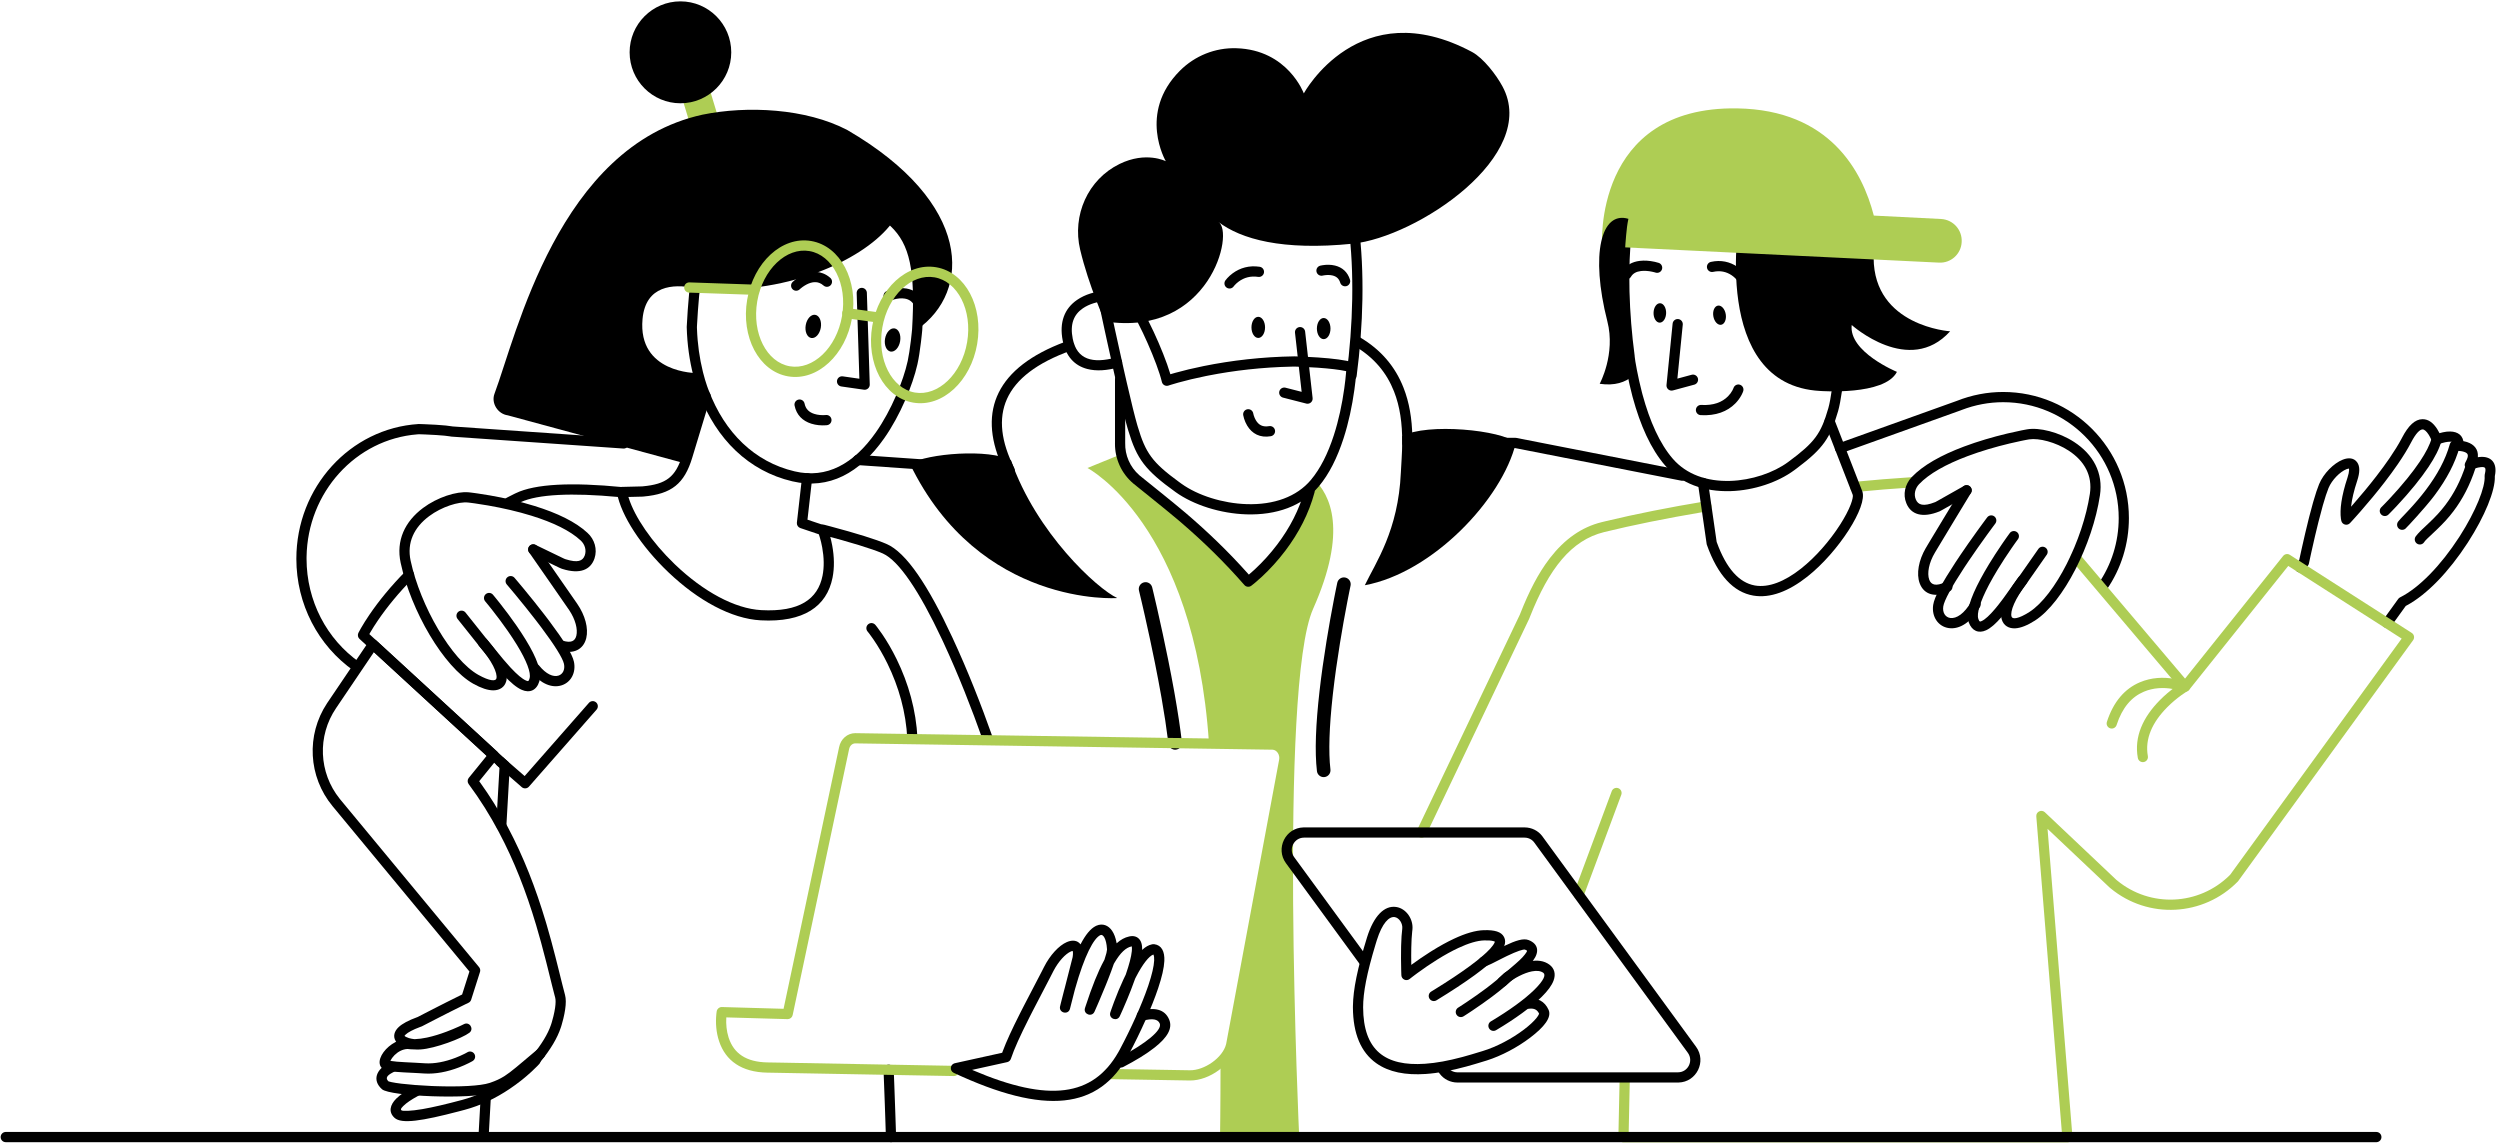 <svg width="549" height="251" viewBox="0 0 549 251" fill="none" xmlns="http://www.w3.org/2000/svg">
<path fill-rule="evenodd" clip-rule="evenodd" d="M288.406 105.09C288.368 105.052 288.294 104.978 288.219 104.94C285.868 119.012 274.112 127.695 274.112 127.695C263.774 115.906 254.071 109.057 249.592 105.277C247.876 103.855 246.719 101.909 246.233 99.738L238.807 102.769C238.807 102.769 262.281 115.008 265.491 163.211L279.411 163.436C281.091 163.473 282.322 165.232 281.949 167.028L270.343 229.304C270.044 230.726 269.186 232.073 268.029 233.159C268.029 243.263 267.917 249.925 267.917 249.925L285.308 249.738C285.308 249.738 280.718 150.823 288.368 133.683C295.982 116.542 292.212 108.683 288.406 105.09Z" fill="#AECD54"/>
<path fill-rule="evenodd" clip-rule="evenodd" d="M297.106 74.469C297.42 73.934 298.106 73.755 298.639 74.07C303.303 76.818 306.411 80.556 308.21 85.138C309.494 88.406 310.068 91.919 310.153 95.921L310.157 96.145L332.78 96.145C332.828 96.145 332.876 96.148 332.924 96.155L332.995 96.166L369.644 103.352C370.25 103.471 370.646 104.061 370.528 104.669C370.413 105.256 369.862 105.646 369.279 105.566L369.214 105.556L332.67 98.39L309.044 98.391C308.446 98.391 307.957 97.92 307.926 97.329L307.924 97.262C307.947 92.953 307.433 89.287 306.127 85.961C304.507 81.837 301.729 78.494 297.505 76.005C296.971 75.691 296.793 75.003 297.106 74.469Z" fill="black"/>
<path fill-rule="evenodd" clip-rule="evenodd" d="M439.89 86.078C455.138 86.078 467.507 98.482 467.507 113.772C467.507 119.456 465.791 124.901 462.643 129.457C462.291 129.967 461.593 130.093 461.085 129.74C460.577 129.387 460.45 128.688 460.802 128.178C463.692 123.996 465.268 118.997 465.268 113.772C465.268 99.722 453.901 88.323 439.89 88.323C436.788 88.323 433.744 88.898 430.828 90.012L430.526 90.129L404.439 99.485C403.857 99.694 403.216 99.39 403.008 98.806C402.807 98.243 403.082 97.626 403.624 97.395L403.685 97.371L429.738 88.028C432.97 86.747 436.396 86.078 439.89 86.078Z" fill="black"/>
<path fill-rule="evenodd" clip-rule="evenodd" d="M91.918 93.116L91.968 93.114L92.359 93.125C92.628 93.133 92.928 93.144 93.251 93.157C94.02 93.187 94.789 93.224 95.523 93.266L95.96 93.293C97.415 93.385 98.545 93.493 99.275 93.626L99.378 93.646L137.036 96.26C137.631 96.302 138.085 96.802 138.078 97.392L138.076 97.458C138.035 98.054 137.536 98.51 136.947 98.503L136.882 98.5L99.15 95.881C99.1 95.877 99.049 95.87 98.999 95.86L98.862 95.833C98.253 95.722 97.186 95.62 95.819 95.534C95.116 95.49 94.37 95.451 93.616 95.419L92.793 95.387L92.012 95.361L91.643 95.386C78.132 96.451 67.535 108.093 67.322 122.282L67.319 122.717C67.319 131.939 71.744 140.385 78.97 145.45C79.477 145.805 79.6 146.505 79.246 147.013C78.892 147.521 78.194 147.645 77.687 147.29C69.864 141.807 65.079 132.675 65.079 122.717C65.079 107.014 76.877 94.056 91.918 93.116Z" fill="black"/>
<path fill-rule="evenodd" clip-rule="evenodd" d="M234.397 74.879C234.979 74.669 235.62 74.972 235.83 75.555C236.039 76.139 235.737 76.782 235.155 76.992C220.14 82.409 216.931 91.237 222.751 102.826C223.132 103.584 222.568 104.467 221.737 104.454L221.674 104.451L188.309 102.13C187.692 102.088 187.227 101.551 187.27 100.933C187.311 100.336 187.81 99.881 188.398 99.888L188.464 99.89L219.927 102.079L219.866 101.94C214.801 90.176 218.816 80.671 233.912 75.057L234.397 74.879Z" fill="black"/>
<path fill-rule="evenodd" clip-rule="evenodd" d="M245.972 82.186C246.569 82.186 247.056 82.653 247.09 83.243L247.092 83.308L247.092 97.258C247.026 99.983 248.15 102.559 250.187 104.347L250.343 104.48C250.949 104.98 257.68 110.346 260.395 112.665C265.238 116.803 269.705 121.099 274.03 125.945L274.245 126.188L274.353 126.098C274.688 125.814 275.047 125.498 275.426 125.15L275.617 124.973C277.272 123.429 278.929 121.625 280.475 119.581C283.244 115.918 285.342 111.898 286.503 107.568C286.664 106.969 287.278 106.614 287.875 106.775C288.473 106.936 288.826 107.552 288.666 108.151C287.424 112.783 285.193 117.058 282.26 120.937C280.631 123.091 278.887 124.99 277.142 126.617C276.597 127.125 276.086 127.575 275.618 127.965L275.445 128.108C275.132 128.365 274.904 128.542 274.775 128.637C274.307 128.982 273.653 128.911 273.27 128.472C268.886 123.454 264.366 119.044 259.453 114.812L258.686 114.156C255.799 111.713 249.253 106.496 248.87 106.173C246.279 103.98 244.822 100.778 244.85 97.411L244.853 97.231V83.308C244.853 82.689 245.354 82.186 245.972 82.186Z" fill="black"/>
<path fill-rule="evenodd" clip-rule="evenodd" d="M307.924 95.771V97.043C307.924 99.626 307.7 101.946 307.626 103.78C307.066 116.504 302.14 123.466 299.714 128.518C314.53 125.786 329.869 109.693 332.892 97.231C329.869 94.424 313.336 92.814 307.924 95.771Z" fill="black"/>
<path fill-rule="evenodd" clip-rule="evenodd" d="M245.338 131.325C240.971 129.304 227.573 117.066 222.012 101.085C217.198 98.466 203.688 99.588 199.807 101.834C215.071 133.421 245.375 131.362 245.338 131.325Z" fill="black"/>
<path fill-rule="evenodd" clip-rule="evenodd" d="M251.215 127.887C251.99 127.697 252.773 128.152 253 128.91L253.027 129.013L253.323 130.248C253.543 131.176 253.787 132.218 254.047 133.358L254.119 133.671C254.942 137.277 255.764 141.078 256.532 144.899C257.006 147.253 257.443 149.544 257.839 151.748L257.956 152.407C258.647 156.317 259.187 159.863 259.547 162.963C259.642 163.784 259.056 164.528 258.237 164.623C257.418 164.719 256.677 164.131 256.581 163.31L256.497 162.601C256.161 159.855 255.687 156.759 255.094 153.373L255.016 152.93C254.595 150.548 254.122 148.059 253.606 145.491C252.907 142.013 252.162 138.55 251.413 135.238L250.998 133.42C250.883 132.922 250.772 132.445 250.666 131.99L250.121 129.698C249.924 128.895 250.414 128.084 251.215 127.887Z" fill="black"/>
<path fill-rule="evenodd" clip-rule="evenodd" d="M295.436 126.83C296.242 127.003 296.756 127.799 296.583 128.607L296.384 129.565L296.156 130.697C296.077 131.097 295.994 131.519 295.908 131.961L295.856 132.229C295.309 135.062 294.762 138.113 294.251 141.265C293.643 145.017 293.128 148.66 292.737 152.096L292.658 152.803C291.913 159.589 291.709 165.138 292.165 168.985C292.262 169.806 291.677 170.551 290.858 170.648C290.04 170.746 289.297 170.159 289.2 169.338C288.695 165.074 288.937 159.077 289.771 151.756C290.168 148.27 290.689 144.581 291.304 140.785C291.82 137.602 292.372 134.521 292.925 131.66L293.13 130.606C293.213 130.184 293.293 129.784 293.37 129.406L293.664 127.98C293.836 127.171 294.63 126.656 295.436 126.83Z" fill="black"/>
<path fill-rule="evenodd" clip-rule="evenodd" d="M242.551 63.852C243.167 63.797 243.711 64.252 243.766 64.87C243.821 65.488 243.366 66.033 242.75 66.088C241.023 66.243 239.214 66.736 237.796 67.707C235.798 69.076 234.932 71.178 235.575 74.406C236.49 78.99 239.948 79.894 245.008 78.519C245.605 78.357 246.22 78.711 246.381 79.31C246.543 79.908 246.19 80.525 245.593 80.687C243.115 81.36 240.792 81.555 238.753 81.022C235.967 80.294 234.06 78.259 233.38 74.846C232.559 70.731 233.797 67.728 236.533 65.853C238.329 64.623 240.476 64.037 242.551 63.852Z" fill="black"/>
<path fill-rule="evenodd" clip-rule="evenodd" d="M297.106 48.475C297.719 48.395 298.281 48.828 298.361 49.443C299.693 59.697 299.381 71.504 297.913 82.595C297.831 83.21 297.268 83.642 296.655 83.561C296.043 83.479 295.612 82.914 295.693 82.3C297.138 71.388 297.445 59.771 296.14 49.733C296.061 49.118 296.493 48.555 297.106 48.475Z" fill="black"/>
<path fill-rule="evenodd" clip-rule="evenodd" d="M248.638 65.835L242.555 66.359C241.884 66.417 241.416 67.05 241.555 67.711L241.999 69.788C242.151 70.496 242.314 71.254 242.486 72.051L242.975 74.301C243.464 76.546 243.955 78.767 244.432 80.893L244.812 82.576L245.332 84.852C246.305 89.069 247.08 92.21 247.602 93.984L247.777 94.573C249.654 100.806 251.464 103.251 258.158 108.061C262.088 110.884 268.013 112.779 273.728 112.953C280.286 113.154 285.977 111.144 289.599 106.823C291.879 104.103 293.67 100.512 295.044 96.262C296.146 92.854 296.92 89.214 297.425 85.576C297.602 84.304 297.732 83.122 297.824 82.06L297.862 81.603C297.873 81.458 297.883 81.322 297.892 81.193L297.921 80.704C297.945 80.19 297.618 79.725 297.127 79.576C295.48 79.078 292.79 78.733 289.41 78.499C288.425 78.431 287.436 78.376 286.472 78.334L285.897 78.309C285.555 78.296 285.234 78.285 284.939 78.275L284.25 78.256L284.208 78.256C277.132 78.368 270.447 79.151 264.336 80.386C262.013 80.855 259.934 81.359 258.128 81.863L257.52 82.036C257.39 82.074 257.265 82.11 257.144 82.147L257.014 82.185L256.988 82.098C255.458 76.944 251.319 67.998 249.534 66.168C249.3 65.928 248.971 65.806 248.638 65.835ZM244.01 68.487L248.253 68.122C250.074 70.569 254.164 79.698 255.146 83.866C255.293 84.491 255.929 84.86 256.537 84.689L256.873 84.579L257.132 84.497C257.583 84.356 258.117 84.197 258.728 84.026C260.483 83.536 262.51 83.046 264.779 82.587L265.308 82.482C270.97 81.368 277.13 80.653 283.633 80.513L284.227 80.501L284.699 80.514C284.977 80.523 285.282 80.533 285.609 80.546L285.808 80.553C286.931 80.598 288.098 80.659 289.256 80.739L289.485 80.755C291.987 80.934 294.085 81.179 295.539 81.489L295.622 81.507L295.593 81.866C295.505 82.891 295.378 84.034 295.207 85.266C294.719 88.784 293.971 92.299 292.914 95.57C291.622 99.567 289.954 102.908 287.885 105.378C284.754 109.113 279.723 110.89 273.796 110.709C268.513 110.547 263.019 108.791 259.463 106.236L258.892 105.823C253.009 101.536 251.564 99.45 249.862 93.726L249.719 93.245C249.202 91.466 248.425 88.305 247.455 84.088L246.995 82.078L246.775 81.103C246.144 78.305 245.487 75.322 244.837 72.324L244.124 69.016L244.01 68.487Z" fill="black"/>
<path fill-rule="evenodd" clip-rule="evenodd" d="M242.651 70.584C242.651 70.584 239.105 62.837 237.202 54.828C235.411 47.305 238.881 39.409 245.86 36.003C251.682 33.159 256.011 35.404 256.011 35.404C256.011 35.404 249.816 24.85 259.109 15.531C262.393 12.238 266.872 10.442 271.5 10.591C282.808 10.928 286.316 20.509 286.316 20.509C286.316 20.509 298.445 -1.834 323.263 11.415C325.764 12.762 328.6 16.467 329.944 18.975C338.154 34.132 311.097 52.096 297.027 53.518C281.576 55.09 272.507 52.508 267.544 48.728C271.201 50.898 265.64 74.139 242.651 70.584Z" fill="black"/>
<path fill-rule="evenodd" clip-rule="evenodd" d="M273.934 89.872C274.523 89.777 275.078 90.161 275.205 90.737L275.228 90.861C275.246 90.944 275.278 91.076 275.329 91.242C275.44 91.603 275.593 91.965 275.79 92.294C276.415 93.338 277.297 93.824 278.697 93.58C279.306 93.473 279.886 93.882 279.992 94.493C280.098 95.104 279.69 95.685 279.081 95.792C276.697 96.209 274.942 95.239 273.87 93.45C273.572 92.952 273.349 92.426 273.189 91.902C273.091 91.582 273.033 91.326 273.007 91.159C272.908 90.547 273.324 89.971 273.934 89.872Z" fill="black"/>
<path fill-rule="evenodd" clip-rule="evenodd" d="M285.369 71.826C285.962 71.759 286.498 72.169 286.598 72.751L286.607 72.816L288.249 87.412C288.335 88.171 287.658 88.785 286.923 88.64L286.86 88.625L281.747 87.315C281.148 87.162 280.786 86.55 280.939 85.95C281.087 85.37 281.659 85.013 282.237 85.125L282.301 85.14L285.842 86.047L284.382 73.068C284.315 72.473 284.724 71.935 285.304 71.835L285.369 71.826Z" fill="black"/>
<path fill-rule="evenodd" clip-rule="evenodd" d="M290.682 74.476C291.507 74.476 292.175 73.437 292.175 72.156C292.175 70.874 291.507 69.835 290.682 69.835C289.858 69.835 289.189 70.874 289.189 72.156C289.189 73.437 289.858 74.476 290.682 74.476Z" fill="black"/>
<path fill-rule="evenodd" clip-rule="evenodd" d="M276.314 74.214C277.138 74.214 277.807 73.175 277.807 71.894C277.807 70.612 277.138 69.573 276.314 69.573C275.489 69.573 274.821 70.612 274.821 71.894C274.821 73.175 275.489 74.214 276.314 74.214Z" fill="black"/>
<path fill-rule="evenodd" clip-rule="evenodd" d="M270.696 60.017C272.319 58.827 274.313 58.236 276.628 58.583C277.24 58.674 277.662 59.245 277.571 59.859C277.479 60.472 276.91 60.895 276.298 60.804C274.605 60.55 273.191 60.969 272.019 61.83C271.689 62.072 271.405 62.33 271.171 62.587L271.09 62.677C271.016 62.761 270.965 62.825 270.938 62.862L270.926 62.878C270.574 63.388 269.876 63.514 269.368 63.16C268.86 62.807 268.734 62.107 269.087 61.598L269.152 61.507C269.239 61.392 269.362 61.242 269.521 61.068C269.851 60.708 270.242 60.35 270.696 60.017Z" fill="black"/>
<path fill-rule="evenodd" clip-rule="evenodd" d="M290.44 58.24C291.325 58.1 292.264 58.095 293.176 58.319C294.743 58.705 295.933 59.72 296.455 61.421C296.637 62.014 296.305 62.642 295.714 62.825C295.123 63.007 294.496 62.674 294.315 62.082C294.038 61.181 293.483 60.707 292.643 60.5C292.061 60.357 291.404 60.361 290.789 60.458L290.634 60.485C290.575 60.496 290.53 60.505 290.5 60.513L290.48 60.517C289.882 60.674 289.27 60.315 289.114 59.715C288.958 59.115 289.316 58.502 289.914 58.345L290.011 58.321C290.12 58.296 290.265 58.268 290.44 58.24Z" fill="black"/>
<path fill-rule="evenodd" clip-rule="evenodd" d="M531.969 92.053C533.316 92.036 534.367 92.895 535.222 94.245C535.399 94.524 535.559 94.812 535.704 95.104L535.713 95.124L535.725 95.12C536.217 94.978 536.706 94.87 537.18 94.809L537.383 94.787C539.207 94.606 540.616 95.243 540.941 96.799L540.957 96.879L541.077 96.901C541.261 96.936 541.443 96.98 541.624 97.032L541.803 97.089C543.362 97.607 544.251 98.718 544.141 100.274L544.129 100.405L544.327 100.376L544.526 100.353C546.967 100.113 548.481 101.541 547.882 104.47L547.865 104.544L547.868 104.591C547.985 107.736 545.641 113.384 541.985 119.061L541.85 119.269C537.818 125.476 532.98 130.577 528.448 132.988L528.305 133.062L525.142 137.447C524.793 137.93 524.132 138.053 523.637 137.738L523.578 137.698C523.096 137.349 522.974 136.686 523.288 136.189L523.327 136.131L526.649 131.527C526.755 131.38 526.895 131.261 527.057 131.18C531.278 129.072 536.023 124.125 539.974 118.043L540.224 117.656C543.65 112.29 545.814 106.975 545.623 104.542C545.613 104.425 545.623 104.307 545.65 104.193L545.691 104.012C545.989 102.672 545.757 102.489 544.744 102.588C544.388 102.623 543.987 102.714 543.576 102.844C543.379 102.906 543.193 102.973 543.025 103.039L542.834 103.118C541.849 103.566 540.867 102.492 541.396 101.546L541.498 101.359C542.24 99.968 542.019 99.526 541.098 99.22C540.849 99.137 540.569 99.082 540.284 99.051C540.18 99.04 540.083 99.033 539.996 99.029L539.889 99.027C539.217 99.037 538.687 98.455 538.758 97.785C538.836 97.057 538.619 96.921 537.603 97.021C537.216 97.059 536.787 97.15 536.346 97.278C536.183 97.325 536.026 97.375 535.88 97.425L535.738 97.475C535.666 97.501 535.609 97.523 535.569 97.538L535.522 97.557C534.947 97.795 534.293 97.517 534.06 96.947L533.999 96.784C533.967 96.701 533.921 96.587 533.861 96.451C533.709 96.107 533.532 95.764 533.333 95.45C532.852 94.691 532.366 94.294 531.998 94.299C531.412 94.306 530.535 95.117 529.481 97.151C528.727 98.6 527.754 100.185 526.589 101.886C525.691 103.198 524.689 104.566 523.6 105.974C521.95 108.109 520.184 110.234 518.418 112.252C518.006 112.722 517.613 113.165 517.244 113.575L516.604 114.284L516.056 114.878C515.461 115.513 514.402 115.256 514.164 114.418C514.133 114.309 514.098 114.141 514.066 113.911C513.802 111.976 514.143 108.996 515.52 104.853C515.738 104.184 515.847 103.647 515.858 103.252C515.862 103.112 515.855 103.009 515.844 102.94L515.835 102.897L515.799 102.898C515.693 102.905 515.548 102.938 515.374 103L515.298 103.029C513.872 103.588 512.08 105.394 511.348 107.166C510.991 108.033 510.573 109.311 510.112 110.928L510.052 111.141C509.754 112.196 509.443 113.375 509.122 114.656C508.624 116.64 508.128 118.768 507.656 120.896L507.476 121.711C507.4 122.062 507.327 122.399 507.258 122.718L507.044 123.731C507.014 123.874 506.957 124.01 506.876 124.13L506.825 124.201L505.966 125.286C505.582 125.772 504.878 125.853 504.393 125.468C503.927 125.097 503.834 124.43 504.17 123.948L504.212 123.89L504.906 123.013L505.176 121.75C505.268 121.327 505.366 120.878 505.47 120.409C505.946 118.262 506.447 116.114 506.95 114.108L507.127 113.409C507.391 112.375 507.648 111.411 507.897 110.529L508.023 110.088C508.48 108.5 508.9 107.226 509.279 106.307C510.24 103.979 512.479 101.723 514.483 100.938C515.745 100.443 516.928 100.544 517.631 101.523C518.272 102.417 518.234 103.756 517.646 105.557C516.904 107.79 516.491 109.617 516.319 111.065L516.295 111.269L516.735 110.77C518.473 108.785 520.21 106.694 521.83 104.599C522.894 103.223 523.871 101.89 524.743 100.616C525.795 99.079 526.678 97.651 527.368 96.355L527.495 96.114C528.889 93.424 530.349 92.074 531.969 92.053Z" fill="black"/>
<path fill-rule="evenodd" clip-rule="evenodd" d="M533.975 96.269C534.134 95.669 534.747 95.312 535.345 95.471C535.942 95.63 536.298 96.245 536.14 96.845C535.7 98.506 534.717 100.425 533.28 102.574C532.441 103.829 531.46 105.142 530.365 106.494C529.081 108.078 527.708 109.636 526.335 111.101L525.81 111.657C525.64 111.835 525.475 112.007 525.316 112.17L524.925 112.572L524.496 113.002C524.055 113.436 523.346 113.429 522.913 112.987C522.497 112.562 522.487 111.889 522.877 111.452L523.411 110.913L523.711 110.605C524.02 110.286 524.352 109.938 524.704 109.563C526.042 108.135 527.38 106.617 528.627 105.078C529.682 103.776 530.623 102.517 531.42 101.324C532.731 99.363 533.611 97.645 533.975 96.269Z" fill="black"/>
<path fill-rule="evenodd" clip-rule="evenodd" d="M528.391 115.936C528.023 116.395 527.359 116.493 526.873 116.149C526.368 115.792 526.247 115.091 526.604 114.584L526.663 114.503C526.779 114.35 526.936 114.17 527.178 113.909L528.576 112.434C528.682 112.321 528.784 112.212 528.888 112.101C530.31 110.578 531.537 109.151 532.716 107.59C535.217 104.278 537.037 100.938 537.972 97.566C538.138 96.969 538.755 96.619 539.351 96.785C539.946 96.951 540.295 97.57 540.129 98.167C539.137 101.748 537.264 105.232 534.715 108.66L534.501 108.946C532.571 111.502 528.432 115.945 528.428 115.89L528.432 115.881L528.391 115.936Z" fill="black"/>
<path fill-rule="evenodd" clip-rule="evenodd" d="M533.329 114.908L533.555 114.693C534.935 113.376 535.955 112.276 536.984 110.921C538.838 108.479 540.344 105.621 541.494 102.084C541.686 101.495 542.318 101.173 542.906 101.365C543.494 101.557 543.815 102.191 543.623 102.78C542.395 106.559 540.771 109.641 538.766 112.281C537.655 113.744 536.561 114.925 535.104 116.316L533.008 118.302C532.508 118.787 532.546 118.787 532.299 119.12C531.93 119.618 531.229 119.721 530.732 119.352C530.236 118.982 530.133 118.279 530.501 117.781C530.768 117.421 531.091 117.058 531.516 116.631L531.793 116.358L533.329 114.908Z" fill="black"/>
<path fill-rule="evenodd" clip-rule="evenodd" d="M455.063 121.525C455.517 121.138 456.187 121.177 456.594 121.6L456.642 121.653L479.835 149.022L501.379 122.089C501.722 121.661 502.321 121.546 502.794 121.809L502.855 121.846L529.614 138.986C530.138 139.322 530.286 140.018 529.955 140.537L529.917 140.593L491.514 193.475C491.481 193.52 491.445 193.562 491.406 193.602C483.868 201.279 471.728 201.898 463.484 195.076L463.236 194.867L463.194 194.829L449.639 182.013L455.113 249.647C455.164 250.279 454.685 250.823 454.062 250.859L453.997 250.861H356.516C355.911 250.861 355.419 250.38 355.397 249.781L355.396 249.714L355.658 237.364C355.671 236.744 356.183 236.252 356.801 236.265C357.397 236.278 357.874 236.755 357.896 237.345L357.896 237.411L357.659 248.615H452.783L447.171 179.282C447.09 178.279 448.259 177.694 449.008 178.332L449.055 178.375L464.707 193.174L464.909 193.343C472.185 199.365 482.869 198.884 489.606 192.232L489.753 192.084L527.406 140.236L502.497 124.281L480.734 151.488C480.309 152.02 479.519 152.049 479.056 151.566L479.007 151.513L454.935 123.107C454.535 122.635 454.592 121.926 455.063 121.525Z" fill="#AECD54"/>
<path fill-rule="evenodd" clip-rule="evenodd" d="M419.777 104.793C420.394 104.753 420.927 105.222 420.966 105.841C421.006 106.46 420.538 106.994 419.921 107.034C415.819 107.298 411.652 107.635 407.492 108.041C406.877 108.101 406.329 107.649 406.269 107.032C406.209 106.415 406.66 105.866 407.275 105.806C411.459 105.398 415.651 105.058 419.777 104.793Z" fill="#AECD54"/>
<path fill-rule="evenodd" clip-rule="evenodd" d="M374.546 110.082C375.156 109.981 375.732 110.395 375.833 111.007C375.934 111.619 375.521 112.197 374.911 112.298L373.731 112.495C365.891 113.819 358.533 115.311 352.267 116.846C345.049 118.626 340.168 124.843 335.965 135.489L335.838 135.813L335.805 135.889L313.189 183.306C312.922 183.866 312.254 184.102 311.696 183.835C311.159 183.577 310.92 182.946 311.141 182.4L311.169 182.337L333.768 134.954L333.89 134.646C335.811 129.779 337.822 125.894 340.241 122.717L340.415 122.491C343.559 118.437 347.276 115.764 351.734 114.665L352.691 114.433C359.121 112.889 366.608 111.397 374.546 110.082Z" fill="#AECD54"/>
<path fill-rule="evenodd" clip-rule="evenodd" d="M401.378 91.506C401.934 91.289 402.557 91.546 402.803 92.083L402.829 92.144L408.951 107.867C410.206 111.128 403.756 121.206 396.899 126.625C392.807 129.86 388.744 131.425 385.036 130.792C380.691 130.052 377.223 126.377 374.831 119.651C374.814 119.604 374.8 119.556 374.79 119.508L374.777 119.434L372.874 106.223C372.785 105.61 373.21 105.04 373.822 104.952C374.412 104.866 374.961 105.259 375.079 105.837L375.09 105.902L376.977 119.001L377.016 119.108C379.128 124.929 381.951 127.929 385.29 128.557L385.411 128.579C388.381 129.085 391.87 127.741 395.513 124.862C398.685 122.355 401.794 118.799 404.091 115.21C405.125 113.595 405.927 112.068 406.407 110.819C406.815 109.756 406.947 108.978 406.872 108.707L406.863 108.679L400.743 92.961C400.518 92.383 400.802 91.732 401.378 91.506Z" fill="black"/>
<path fill-rule="evenodd" clip-rule="evenodd" d="M356.13 50.149C355.173 58.749 355.466 68.477 356.677 77.853L356.742 78.352L356.752 78.488C356.856 79.676 357.577 83.654 358.487 87.054L358.533 87.224C360.205 93.392 362.535 98.626 365.674 102.235C369.111 106.188 374.243 108.033 380.054 107.849C385.148 107.688 390.396 105.933 394.015 103.262L394.59 102.834C400.394 98.482 401.947 96.156 403.645 90.283C404.236 88.236 404.813 84.098 405.38 78.412C405.639 75.813 405.879 73.045 406.097 70.264L406.209 68.808C406.243 68.352 406.276 67.911 406.306 67.489L406.448 65.455L406.457 65.187C406.497 63.812 406.412 61.959 406.102 59.794C405.631 56.499 404.729 53.238 403.29 50.18C399.162 41.402 391.406 35.795 379.284 34.958C378.043 34.867 376.57 34.842 374.871 34.945C372.353 35.097 369.887 35.511 367.586 36.259C361.192 38.336 357.002 42.649 356.188 49.645L356.13 50.149ZM379.126 37.198C390.42 37.978 397.474 43.077 401.265 51.138C402.601 53.977 403.444 57.026 403.886 60.113C404.154 61.985 404.242 63.601 404.225 64.825L404.218 65.169L404.212 65.34L404.096 67.015C404.066 67.426 404.035 67.855 404.001 68.302L403.923 69.332C403.711 72.101 403.475 74.869 403.221 77.48L403.152 78.189C402.609 83.638 402.051 87.664 401.52 89.567L401.494 89.657C399.879 95.243 398.572 97.111 392.688 101.453C389.441 103.849 384.632 105.458 379.983 105.605C374.798 105.769 370.317 104.158 367.362 100.759C364.49 97.457 362.285 92.504 360.694 86.635L360.572 86.176C359.699 82.841 359.021 79.014 358.981 78.312L358.979 78.256C358.979 78.206 358.976 78.156 358.969 78.107C357.72 68.731 357.402 58.968 358.355 50.399L358.412 49.906C359.115 43.865 362.655 40.221 368.276 38.395C370.38 37.712 372.664 37.328 375.006 37.186C376.597 37.09 377.973 37.114 379.126 37.198Z" fill="black"/>
<path fill-rule="evenodd" clip-rule="evenodd" d="M367.307 71.071C367.369 70.454 367.917 70.004 368.532 70.065C369.126 70.125 369.564 70.638 369.54 71.228L369.535 71.294L368.353 83.147L371.488 82.299C372.064 82.143 372.656 82.467 372.842 83.027L372.861 83.091C373.016 83.668 372.693 84.261 372.135 84.448L372.072 84.467L367.369 85.739C366.633 85.939 365.926 85.36 365.959 84.609L365.963 84.544L367.307 71.071Z" fill="black"/>
<path fill-rule="evenodd" clip-rule="evenodd" d="M365.881 68.749C365.905 67.571 365.305 66.604 364.543 66.589C363.78 66.574 363.143 67.517 363.12 68.695C363.097 69.873 363.696 70.84 364.459 70.855C365.221 70.87 365.858 69.927 365.881 68.749Z" fill="black"/>
<path fill-rule="evenodd" clip-rule="evenodd" d="M377.966 71.32C378.718 71.192 379.168 70.147 378.971 68.985C378.774 67.824 378.005 66.986 377.253 67.114C376.501 67.242 376.051 68.288 376.248 69.449C376.445 70.611 377.214 71.448 377.966 71.32Z" fill="black"/>
<path fill-rule="evenodd" clip-rule="evenodd" d="M375.718 57.511C377.924 57.022 379.872 57.49 381.485 58.563C381.892 58.833 382.246 59.123 382.548 59.416L382.68 59.547C382.802 59.672 382.894 59.776 382.955 59.852C383.341 60.337 383.263 61.043 382.78 61.43C382.316 61.803 381.646 61.745 381.252 61.309L381.179 61.224C381.144 61.183 381.081 61.117 380.993 61.032C380.785 60.83 380.535 60.626 380.248 60.434C379.111 59.678 377.77 59.356 376.202 59.704C375.598 59.838 375 59.456 374.867 58.85C374.733 58.245 375.114 57.645 375.718 57.511Z" fill="black"/>
<path fill-rule="evenodd" clip-rule="evenodd" d="M360.092 57.287C361.139 57.161 362.227 57.251 363.287 57.476L363.496 57.522C363.829 57.599 364.09 57.673 364.259 57.73C364.846 57.926 365.163 58.562 364.967 59.15C364.779 59.717 364.183 60.033 363.614 59.879L363.417 59.819L363.374 59.807C363.212 59.762 363.027 59.716 362.823 59.673C361.985 59.495 361.128 59.424 360.36 59.517C359.323 59.642 358.586 60.044 358.154 60.784C357.841 61.319 357.156 61.499 356.622 61.186C356.088 60.873 355.909 60.185 356.221 59.65C357.047 58.236 358.415 57.49 360.092 57.287Z" fill="black"/>
<path fill-rule="evenodd" clip-rule="evenodd" d="M382.043 47.417C382.043 47.417 375.363 84.543 399.696 85.853C399.696 85.853 413.878 86.939 416.565 81.662C416.565 81.662 405.928 77.283 406.637 71.37C406.637 71.37 419.252 82.71 428.246 72.754C428.246 72.754 411.489 71.669 411.452 56.624C411.377 45.846 384.842 38.361 382.043 47.417Z" fill="black"/>
<path fill-rule="evenodd" clip-rule="evenodd" d="M426.268 48.091L411.489 47.343C408.989 37.65 401.86 24.139 381.521 23.802C349.723 23.278 351.813 54.079 351.813 54.079L425.783 57.672C428.433 57.822 430.672 55.763 430.784 53.144C430.933 50.486 428.918 48.241 426.268 48.091Z" fill="#AECD54"/>
<path fill-rule="evenodd" clip-rule="evenodd" d="M380.677 85.216C380.863 84.625 381.492 84.296 382.081 84.483C382.671 84.669 382.998 85.3 382.812 85.891C382.748 86.097 382.62 86.409 382.413 86.792C382.08 87.411 381.638 88.026 381.072 88.599C379.326 90.368 376.808 91.353 373.472 91.166C372.854 91.131 372.382 90.601 372.416 89.982C372.451 89.363 372.979 88.889 373.596 88.924C376.289 89.075 378.183 88.334 379.481 87.02C379.889 86.606 380.207 86.164 380.443 85.725C380.566 85.497 380.639 85.326 380.669 85.239L380.677 85.216Z" fill="black"/>
<path fill-rule="evenodd" clip-rule="evenodd" d="M357.859 78.256C356.777 70.135 356.143 59.656 357.3 49.775C357.374 49.177 357.486 48.615 357.598 48.054C351.627 46.258 349.201 55.726 352.97 70.546C354.836 77.769 351.291 84.281 351.291 84.281C354.612 84.768 356.926 83.945 358.568 82.56C358.046 79.978 357.859 78.256 357.859 78.256Z" fill="black"/>
<path fill-rule="evenodd" clip-rule="evenodd" d="M353.937 173.747C354.153 173.166 354.798 172.87 355.377 173.087C355.936 173.296 356.229 173.905 356.056 174.469L356.035 174.532L347.749 196.8C347.533 197.381 346.888 197.676 346.309 197.459C345.75 197.25 345.457 196.641 345.63 196.077L345.652 196.015L353.937 173.747Z" fill="#AECD54"/>
<path fill-rule="evenodd" clip-rule="evenodd" d="M479.262 149.814C479.797 149.503 480.482 149.687 480.792 150.223C481.09 150.74 480.932 151.396 480.442 151.721L480.227 151.853C480.17 151.888 480.101 151.931 480.022 151.982C479.717 152.178 479.375 152.41 479.006 152.678C477.948 153.443 476.89 154.33 475.906 155.325C472.647 158.619 470.985 162.236 471.669 166.043C471.779 166.653 471.375 167.237 470.766 167.347C470.158 167.457 469.575 167.052 469.466 166.442C468.628 161.784 470.594 157.506 474.316 153.744C475.393 152.655 476.544 151.69 477.695 150.857C478.099 150.564 478.475 150.309 478.814 150.091L479.003 149.971C479.117 149.901 479.204 149.848 479.262 149.814Z" fill="#AECD54"/>
<path fill-rule="evenodd" clip-rule="evenodd" d="M469.922 149.827C472.45 148.757 475.105 148.646 477.546 149.09C478.04 149.18 478.407 149.272 478.623 149.339C479.214 149.522 479.545 150.151 479.363 150.743C479.186 151.314 478.597 151.643 478.026 151.502L477.86 151.456C477.835 151.449 477.805 151.441 477.771 151.433C477.592 151.388 477.382 151.342 477.146 151.299C475.096 150.926 472.862 151.02 470.792 151.896C468.121 153.026 466.052 155.349 464.803 159.216C464.612 159.805 463.981 160.129 463.393 159.938C462.805 159.747 462.482 159.114 462.673 158.524C464.118 154.046 466.64 151.216 469.922 149.827Z" fill="#AECD54"/>
<path fill-rule="evenodd" clip-rule="evenodd" d="M334.795 181.699C336.328 181.699 337.777 182.41 338.681 183.622L372.46 229.876C374.806 233.093 372.556 237.633 368.616 237.723L368.496 237.724H320.054C318.521 237.724 317.072 237.013 316.161 235.792L316.082 235.682L315.709 235.158C315.35 234.654 315.466 233.953 315.969 233.592C316.453 233.246 317.118 233.34 317.488 233.797L317.531 233.853L317.909 234.384C318.373 235.045 319.132 235.446 319.951 235.477L320.054 235.479H368.496C370.646 235.479 371.907 233.036 370.704 231.274L370.653 231.202L336.94 185.04C336.476 184.378 335.717 183.977 334.898 183.946L334.795 183.944H286.353C284.203 183.944 282.942 186.387 284.145 188.149L284.196 188.221L300.505 210.526C300.87 211.026 300.763 211.729 300.264 212.095C299.784 212.448 299.118 212.362 298.743 211.91L298.699 211.854L282.389 189.547C280.043 186.331 282.293 181.791 286.233 181.7L286.353 181.699H334.795Z" fill="black"/>
<path fill-rule="evenodd" clip-rule="evenodd" d="M330.033 207.878L330.363 207.72C332.967 206.487 334.54 206.004 335.685 206.438C337.857 207.281 338.061 209.061 336.694 210.896L336.604 211.015C335.845 212.004 334.922 212.847 332.577 214.81L331.484 215.726C331.178 215.984 330.925 216.201 330.678 216.416C330.211 216.823 329.504 216.773 329.098 216.305C328.693 215.837 328.742 215.128 329.209 214.721L329.741 214.263C329.93 214.102 330.135 213.929 330.37 213.733L331.641 212.667C333.463 211.131 334.252 210.394 334.825 209.65L334.998 209.42C335.47 208.781 335.434 208.749 334.885 208.535C334.566 208.414 333.088 208.898 331.002 209.902L330.661 210.068L329.939 210.427C329.386 210.706 328.209 211.306 327.953 211.434L327.443 211.686C326.934 211.933 326.561 212.098 326.255 212.209C325.673 212.419 325.032 212.116 324.822 211.533C324.62 210.97 324.894 210.352 325.435 210.12L325.606 210.055C325.86 209.954 326.218 209.789 326.714 209.544L329.114 208.33L329.496 208.14C329.681 208.049 329.859 207.962 330.033 207.878Z" fill="black"/>
<path fill-rule="evenodd" clip-rule="evenodd" d="M300.214 205.799C301.695 201.103 304.02 198.778 306.619 199.175C308.814 199.511 310.407 201.858 310.167 204.153L310.118 204.563C310.013 205.497 309.948 206.701 309.919 208.106C309.895 209.249 309.896 210.455 309.915 211.653L309.919 211.891L309.988 211.84C311.261 210.906 312.617 209.972 314.013 209.087L314.48 208.794C316.141 207.761 317.755 206.865 319.292 206.147C321.797 204.975 324.01 204.311 325.881 204.267C328.213 204.2 329.689 204.603 330.289 205.773C330.898 206.96 330.322 208.276 328.931 209.815C326.737 212.243 322.08 215.623 315.448 219.672C314.92 219.994 314.231 219.826 313.91 219.296C313.588 218.767 313.756 218.076 314.284 217.754L315.049 217.284C321.098 213.551 325.345 210.439 327.271 208.308C327.742 207.786 328.053 207.345 328.199 207.012C328.234 206.932 328.256 206.866 328.268 206.815L328.273 206.787C328.233 206.767 328.144 206.726 327.982 206.679L327.926 206.663C327.483 206.542 326.818 206.487 325.939 206.512C324.429 206.547 322.488 207.13 320.239 208.182C318.789 208.859 317.25 209.713 315.66 210.702C314.152 211.64 312.682 212.646 311.31 213.653L310.959 213.912C310.731 214.081 310.515 214.244 310.313 214.398L309.942 214.683L309.559 214.984C308.842 215.562 307.775 215.075 307.739 214.154L307.718 213.532C307.712 213.336 307.706 213.126 307.7 212.901C307.66 211.29 307.648 209.622 307.68 208.059L307.693 207.551C307.732 206.135 307.81 204.926 307.934 203.972C308.086 202.801 307.249 201.543 306.282 201.395C305.039 201.205 303.538 202.705 302.351 206.47L302.082 207.347C300.137 213.774 299.341 217.976 299.341 221.216C299.376 230.726 304.244 234.194 312.93 233.604C315.44 233.433 318.099 232.929 321.039 232.144L321.408 232.044C321.966 231.892 322.518 231.735 323.112 231.559L325.589 230.811C328.639 229.887 332.013 228.099 334.661 226.092C335.864 225.181 336.828 224.287 337.424 223.539C337.693 223.2 337.872 222.91 337.955 222.694L337.98 222.621L337.986 222.598C337.569 221.724 336.922 221.414 335.916 221.502L335.815 221.513C335.2 221.581 334.646 221.137 334.578 220.521C334.51 219.904 334.953 219.349 335.567 219.281C337.573 219.057 339.219 219.836 340.075 221.778C340.793 223.415 339.096 225.547 336.011 227.884C333.242 229.982 329.759 231.847 326.519 232.874L324.364 233.529L323.742 233.714C323.135 233.893 322.569 234.055 321.995 234.211C318.778 235.088 315.866 235.655 313.081 235.844C308.672 236.143 304.992 235.448 302.217 233.471C298.897 231.106 297.123 227.057 297.101 221.22L297.104 220.904C297.154 217.298 298.073 212.724 300.214 205.799Z" fill="black"/>
<path fill-rule="evenodd" clip-rule="evenodd" d="M335.98 211.107C337.613 210.788 339.068 210.971 340.229 211.816C341.389 212.659 341.678 213.95 341.159 215.345C340.76 216.417 339.885 217.591 338.587 218.879C336.306 221.144 332.689 223.765 328.535 226.228C328.003 226.544 327.317 226.367 327.002 225.834C326.687 225.3 326.863 224.611 327.396 224.296C331.404 221.919 334.881 219.398 337.012 217.283C339.057 215.253 339.501 214.06 338.915 213.634C338.328 213.207 337.486 213.101 336.407 213.311C335.54 213.48 334.583 213.843 333.601 214.342C333.093 214.599 332.612 214.876 332.176 215.153L332.002 215.265C331.946 215.3 331.894 215.335 331.845 215.368L331.702 215.465L330.757 216.378L330.715 216.417C330.486 216.616 330.247 216.82 329.998 217.026C329.3 217.607 328.532 218.21 327.707 218.83C326.325 219.869 324.847 220.906 323.37 221.894L322.805 222.269C322.622 222.39 322.445 222.506 322.274 222.617L321.612 223.044L321.394 223.182C320.87 223.511 320.179 223.352 319.851 222.826C319.535 222.32 319.671 221.659 320.149 221.317L320.222 221.269L320.73 220.944L321.103 220.702C321.423 220.494 321.766 220.267 322.127 220.025C323.573 219.059 325.018 218.044 326.364 217.033C327.162 216.434 327.901 215.853 328.569 215.298C328.726 215.167 328.879 215.038 329.027 214.911L329.229 214.736L330.212 213.787C330.231 213.769 330.251 213.751 330.271 213.734L330.334 213.685L330.473 213.587C330.6 213.5 330.771 213.387 330.98 213.254C331.474 212.942 332.015 212.63 332.589 212.338C333.741 211.753 334.883 211.321 335.98 211.107Z" fill="black"/>
<path fill-rule="evenodd" clip-rule="evenodd" d="M112.935 108.462L113.259 108.308C117.547 106.232 125.59 105.886 136.657 106.966C137.272 107.026 137.723 107.575 137.663 108.193C137.603 108.81 137.055 109.261 136.44 109.201L135.803 109.14C125.57 108.183 118.104 108.523 114.337 110.28L114.222 110.335C113.604 110.627 112.948 110.955 112.329 111.284C111.782 111.574 111.105 111.365 110.815 110.817C110.526 110.269 110.734 109.59 111.281 109.3C111.822 109.012 112.39 108.725 112.935 108.462Z" fill="black"/>
<path fill-rule="evenodd" clip-rule="evenodd" d="M89.027 125.483C89.462 125.042 90.171 125.038 90.611 125.474C91.05 125.911 91.054 126.622 90.619 127.062C87.5 130.222 84.968 133.334 82.976 136.262C82.335 137.203 81.795 138.061 81.35 138.823L81.174 139.129L81.107 139.246L111.591 167.286C111.82 167.497 111.95 167.792 111.954 168.101L111.952 168.178L111.206 181.239C111.17 181.858 110.641 182.332 110.024 182.296C109.429 182.262 108.969 181.767 108.968 181.177L108.97 181.111L109.686 168.58L78.952 140.311C78.605 139.991 78.496 139.489 78.673 139.057L78.704 138.989L78.805 138.789C78.907 138.594 79.052 138.326 79.243 137.992L79.301 137.89C79.793 137.034 80.4 136.064 81.126 134.996C83.193 131.959 85.811 128.742 89.027 125.483Z" fill="black"/>
<path fill-rule="evenodd" clip-rule="evenodd" d="M106.717 240.121C107.312 240.155 107.773 240.649 107.774 241.239L107.772 241.305L107.325 249.351C107.29 249.971 106.762 250.444 106.144 250.41C105.549 250.377 105.088 249.883 105.087 249.292L105.089 249.226L105.537 241.18C105.57 240.583 106.062 240.121 106.651 240.12L106.717 240.121Z" fill="black"/>
<path fill-rule="evenodd" clip-rule="evenodd" d="M195.097 233.796C195.715 233.771 196.236 234.254 196.26 234.873L196.393 238.312C196.47 240.345 196.54 242.318 196.605 244.209L196.734 248.087L196.783 249.667C196.802 250.287 196.315 250.804 195.697 250.823C195.101 250.841 194.6 250.388 194.549 249.8L194.544 249.71L194.41 245.533L194.301 242.371C194.217 239.999 194.124 237.516 194.023 234.962C193.998 234.343 194.479 233.82 195.097 233.796Z" fill="black"/>
<path fill-rule="evenodd" clip-rule="evenodd" d="M179.615 116.034C179.771 115.434 180.382 115.075 180.981 115.231L182.37 115.597C188.099 117.123 192.463 118.485 194.643 119.437C199.015 121.285 203.861 128.641 209.153 140.019C212.548 147.32 215.502 154.88 217.917 161.713C218.124 162.298 217.819 162.939 217.236 163.147C216.653 163.354 216.013 163.048 215.807 162.463C213.414 155.692 210.483 148.191 207.124 140.969L206.822 140.324C201.957 129.978 197.43 123.152 193.871 121.549L193.762 121.501C191.535 120.529 186.72 119.05 180.416 117.404C179.818 117.248 179.459 116.635 179.615 116.034Z" fill="black"/>
<path fill-rule="evenodd" clip-rule="evenodd" d="M190.648 137.092C191.12 136.691 191.827 136.75 192.226 137.223L192.354 137.379C192.419 137.459 192.499 137.56 192.592 137.681L192.649 137.756C192.971 138.176 193.327 138.669 193.71 139.232C194.799 140.832 195.885 142.679 196.899 144.75C199.502 150.07 201.178 155.927 201.485 162.183C201.515 162.802 201.039 163.329 200.421 163.359C199.804 163.39 199.279 162.912 199.248 162.293C198.958 156.365 197.365 150.8 194.888 145.739C193.924 143.768 192.891 142.012 191.86 140.497C191.541 140.028 191.243 139.613 190.973 139.255L190.756 138.971L190.518 138.675C190.118 138.202 190.177 137.493 190.648 137.092Z" fill="black"/>
<path fill-rule="evenodd" clip-rule="evenodd" d="M129.326 154.348C129.735 153.882 130.442 153.837 130.906 154.247C131.353 154.641 131.411 155.312 131.052 155.777L131.007 155.832L116.153 172.748C115.762 173.193 115.096 173.254 114.633 172.898L114.578 172.853L109.129 168.1C108.663 167.693 108.614 166.984 109.019 166.516C109.41 166.066 110.078 166.003 110.544 166.361L110.599 166.406L115.208 170.426L129.326 154.348Z" fill="black"/>
<path fill-rule="evenodd" clip-rule="evenodd" d="M116.754 232.15C117.165 231.687 117.873 231.646 118.334 232.058C118.796 232.471 118.837 233.181 118.425 233.644L118.33 233.749C118.241 233.845 118.118 233.975 117.962 234.136C117.595 234.512 117.166 234.929 116.678 235.377C115.289 236.653 113.697 237.928 111.924 239.118C108.836 241.19 105.53 242.785 102.054 243.712L100.743 244.059C92.63 246.183 88.162 246.875 86.642 245.477C85.265 244.216 85.624 242.632 87.041 241.233C87.944 240.342 89.293 239.459 90.979 238.566C91.526 238.276 92.203 238.485 92.492 239.034C92.781 239.582 92.572 240.261 92.026 240.551L91.67 240.742C90.329 241.475 89.266 242.188 88.612 242.833L88.491 242.954C87.985 243.473 87.962 243.645 88.154 243.821C88.388 244.036 90.185 244.009 92.795 243.556C95.138 243.15 98.004 242.471 101.478 241.542C104.697 240.684 107.783 239.195 110.678 237.252C112.352 236.128 113.856 234.924 115.166 233.721C115.566 233.354 115.921 233.011 116.23 232.698L116.493 232.429L116.754 232.15Z" fill="black"/>
<path fill-rule="evenodd" clip-rule="evenodd" d="M117.919 230.536C118.395 230.14 119.101 230.205 119.496 230.682C119.891 231.16 119.825 231.867 119.35 232.263L114.892 236.01L114.577 236.27C113.451 237.192 112.651 237.786 111.848 238.287C110.883 238.887 109.915 239.344 108.673 239.788L108.33 239.907L108.188 239.955C103.402 241.491 85.676 240.758 83.895 239.203C81.669 237.236 82.601 234.782 85.492 233.383C86.049 233.113 86.718 233.347 86.987 233.906C87.256 234.464 87.022 235.135 86.466 235.405L86.276 235.499C84.871 236.217 84.639 236.801 85.282 237.432L85.339 237.485C85.324 237.47 85.326 237.467 85.339 237.47L85.386 237.485C85.513 237.527 85.689 237.573 85.906 237.621L86.002 237.642C86.517 237.75 87.211 237.86 88.044 237.963L88.225 237.985C90.013 238.2 92.294 238.377 94.65 238.479L95.466 238.512C100.883 238.707 105.511 238.473 107.511 237.814L107.707 237.748C108.914 237.33 109.792 236.924 110.666 236.379L110.852 236.261C111.539 235.818 112.273 235.262 113.322 234.398L114.023 233.812C115.058 232.942 117.083 231.232 117.919 230.536Z" fill="black"/>
<path fill-rule="evenodd" clip-rule="evenodd" d="M120.237 212.407L119.909 211.104C119.154 208.134 118.481 205.655 117.725 203.123C115.512 195.712 112.919 189.066 109.578 182.773C107.597 179.039 105.388 175.511 102.92 172.19C102.629 171.798 102.626 171.266 102.904 170.871L102.95 170.81L106.874 165.98L82.109 143.211L73.805 155.498C69.65 161.609 69.984 169.677 74.607 175.419L74.749 175.593L105.202 212.382C105.43 212.657 105.512 213.022 105.428 213.367L105.407 213.44L103.467 219.54C103.372 219.839 103.157 220.084 102.874 220.216L102.222 220.527C101.461 220.894 100.478 221.382 99.314 221.969L98.162 222.551L96.571 223.362C96.211 223.546 95.848 223.732 95.483 223.919L92.689 225.361C92.644 225.384 92.598 225.404 92.55 225.421L92.207 225.546C90.645 226.13 89.601 226.696 89.073 227.192C88.95 227.308 88.874 227.401 88.835 227.465L88.829 227.476L88.833 227.48C88.96 227.617 89.286 227.802 89.76 227.951L89.857 227.98C90.173 228.072 90.523 228.141 90.886 228.183L91.012 228.196L91.177 228.192C91.937 228.166 92.785 228.054 93.708 227.86L93.922 227.814C95.222 227.527 96.616 227.096 98.051 226.558C99.023 226.193 99.956 225.802 100.814 225.411L101.103 225.278C101.196 225.235 101.285 225.193 101.37 225.152L101.767 224.96C101.824 224.932 101.866 224.911 101.892 224.898C103.107 224.277 104.164 225.962 103.079 226.791C101.522 227.981 95.571 230.266 92.316 230.462C91.922 230.486 91.528 230.486 91.142 230.463L90.881 230.443L90.706 230.443C90.312 230.438 89.934 230.412 89.571 230.364L89.505 230.355L89.46 230.357C88.434 230.417 87.468 230.9 86.678 231.673L86.58 231.772C86.232 232.13 85.948 232.522 85.767 232.877L85.73 232.95L85.775 232.961C85.823 232.971 85.875 232.982 85.93 232.992L86.016 233.007C86.627 233.113 87.445 233.181 88.937 233.261L91.155 233.373C91.942 233.414 92.619 233.453 93.293 233.498C95.432 233.64 97.74 233.169 100.022 232.292C100.729 232.021 101.38 231.73 101.957 231.44L102.186 231.323C102.258 231.285 102.327 231.249 102.391 231.214L102.651 231.069C103.184 230.754 103.87 230.931 104.185 231.465C104.5 231.999 104.323 232.687 103.791 233.002L103.648 233.084C103.484 233.177 103.252 233.301 102.96 233.448C102.319 233.769 101.602 234.09 100.824 234.389C98.264 235.373 95.653 235.905 93.145 235.738L92.25 235.682C91.945 235.664 91.629 235.647 91.294 235.629L88.654 235.494C87.227 235.416 86.396 235.346 85.711 235.233L85.636 235.22C84.32 234.993 83.535 234.602 83.379 233.591C83.144 232.059 84.726 229.934 86.859 228.832L86.994 228.765L86.975 228.74C86.956 228.714 86.938 228.687 86.92 228.66L86.87 228.579C86.277 227.584 86.567 226.469 87.542 225.554C88.347 224.797 89.687 224.078 91.598 223.379L91.725 223.332L93.364 222.486L94.463 221.92C95.011 221.639 95.557 221.36 96.093 221.086L97.96 220.138C99.088 219.568 100.063 219.082 100.853 218.697L101.481 218.393L103.087 213.343L73.025 177.026C67.685 170.568 67.204 161.418 71.809 154.449L77.535 145.972C79.222 143.479 80.685 141.318 80.984 140.875C81.354 140.327 82.109 140.221 82.615 140.631L82.668 140.677L109.165 165.041C109.585 165.426 109.647 166.063 109.32 166.521L109.277 166.577L105.233 171.554L105.433 171.83C107.564 174.79 109.501 177.905 111.263 181.172L111.555 181.718C114.972 188.155 117.618 194.935 119.87 202.479L120.077 203.178C120.726 205.388 121.323 207.591 121.975 210.141L122.517 212.293L123.519 216.317C123.735 217.174 123.911 217.857 124.082 218.497C124.306 219.333 124.294 220.386 124.114 221.638C124.019 222.301 123.879 222.998 123.705 223.71C123.588 224.188 123.463 224.645 123.338 225.066L123.229 225.426C123.204 225.504 123.184 225.566 123.169 225.611C122.405 227.951 120.904 230.466 118.604 233.273C118.211 233.752 117.506 233.821 117.028 233.427C116.55 233.033 116.481 232.326 116.874 231.847C118.95 229.314 120.295 227.087 120.984 225.083L121.082 224.786L121.163 224.524C121.172 224.492 121.182 224.459 121.192 224.426C121.307 224.038 121.422 223.616 121.53 223.176C121.687 222.53 121.814 221.902 121.898 221.318C122.038 220.341 122.047 219.555 121.92 219.078L121.762 218.482C121.601 217.868 121.428 217.19 121.218 216.352L120.237 212.407Z" fill="black"/>
<path fill-rule="evenodd" clip-rule="evenodd" d="M187.816 161.001L279.474 162.388C281.847 162.441 283.545 164.805 283.107 167.207L283.087 167.31L271.475 229.613C270.593 233.752 265.57 237.294 261.348 237.277L245.501 237.009C244.817 236.997 244.137 236.987 243.454 236.976C242.836 236.966 242.343 236.456 242.352 235.836C242.362 235.216 242.871 234.721 243.489 234.731L261.26 235.03C264.455 235.099 268.534 232.279 269.255 229.28L269.279 229.172L280.891 166.874C281.122 165.759 280.402 164.704 279.497 164.636L279.432 164.633L187.868 163.248C187.225 163.228 186.661 163.692 186.478 164.445L186.459 164.53L174.068 222.913C173.96 223.421 173.521 223.786 173.009 223.802L172.941 223.802L159.498 223.42L159.492 223.526C159.417 224.897 159.544 226.379 159.984 227.78L160.053 227.989C161.166 231.276 163.779 233.235 168.569 233.308L171.418 233.355C179.579 233.5 202.791 233.937 209.493 234.057C210.111 234.068 210.603 234.58 210.592 235.2C210.581 235.82 210.071 236.313 209.453 236.302L168.707 235.555C168.628 235.554 168.576 235.554 168.552 235.554C162.786 235.465 159.347 232.886 157.932 228.712C157.247 226.69 157.121 224.585 157.31 222.694L157.329 222.515C157.352 222.32 157.373 222.171 157.39 222.074C157.482 221.547 157.931 221.162 158.458 221.146L158.525 221.146L172.072 221.531L184.266 164.076C184.624 162.278 186.084 160.999 187.816 161.001Z" fill="#AECD54"/>
<path fill-rule="evenodd" clip-rule="evenodd" d="M250.455 221.971C253.439 221.154 255.769 221.56 256.744 223.889C257.579 225.868 256.28 227.877 253.575 230.021C251.755 231.464 249.381 232.897 246.674 234.305C246.126 234.59 245.45 234.376 245.165 233.825C244.88 233.275 245.094 232.597 245.643 232.312L245.988 232.131C251.585 229.178 255.289 226.203 254.681 224.761C254.274 223.79 253.076 223.581 251.044 224.137C250.447 224.3 249.832 223.947 249.669 223.349C249.506 222.751 249.858 222.134 250.455 221.971Z" fill="black"/>
<path fill-rule="evenodd" clip-rule="evenodd" d="M240.79 203.277C242.123 202.702 243.389 203.187 244.215 204.4C244.67 205.069 244.995 205.954 245.177 206.965L245.21 207.158L245.259 207.113C246.101 206.352 246.985 205.869 247.935 205.657L248.086 205.626L248.207 205.604L248.333 205.585C249.292 205.464 250.096 205.882 250.503 206.719C250.723 207.173 250.817 207.716 250.814 208.36L250.811 208.51L250.807 208.612L250.874 208.55C251.553 207.926 252.242 207.53 252.953 207.383L253.079 207.36L253.178 207.345C253.273 207.332 253.37 207.332 253.466 207.344C255.116 207.555 255.782 208.98 255.691 211.023C255.624 212.547 255.15 214.574 254.325 217.035C252.91 221.257 250.464 226.696 247.892 231.518C241.359 243.748 229.45 244.941 209.448 235.599C208.498 235.155 208.628 233.777 209.613 233.501L209.68 233.484L220.078 231.187L220.203 230.846C221.004 228.69 222.241 226.012 223.98 222.572L224.387 221.771L224.94 220.693L228.786 213.299L229.26 212.369C230.572 209.758 232.535 207.629 234.285 206.878C235.571 206.327 236.61 206.541 237.228 207.317L237.281 207.387L237.285 207.38C238.382 205.254 239.495 203.92 240.62 203.356L240.716 203.31L240.79 203.277ZM243.091 208.354C242.956 206.148 242.24 205.096 241.675 205.34C240.187 205.981 238.132 209.882 236.109 217.093L235.99 217.518L234.966 221.529C234.604 222.947 232.513 222.449 232.778 221.055L232.793 220.987L232.948 220.344C233.17 219.43 233.393 218.553 233.618 217.711L233.73 217.293L233.821 216.958L235.546 210.208L235.559 210.126C235.615 209.769 235.635 209.467 235.622 209.226L235.616 209.138L235.608 209.064C235.597 208.979 235.582 208.909 235.564 208.856L235.555 208.83L235.537 208.831C235.474 208.838 235.391 208.858 235.292 208.893L235.23 208.916L235.165 208.943C233.989 209.447 232.43 211.12 231.339 213.224L230.618 214.634C229.434 216.929 227.324 220.964 227.223 221.157L226.788 221.998C226.648 222.27 226.513 222.535 226.38 222.794L225.988 223.566C224.027 227.446 222.722 230.325 221.992 232.506C221.874 232.856 221.593 233.124 221.242 233.227L221.171 233.245L213.473 234.945L213.734 235.058C230.361 242.153 240.021 240.805 245.574 231.081L245.741 230.784L245.918 230.459C248.373 225.855 250.715 220.67 252.1 216.621L252.202 216.32C252.966 214.041 253.398 212.194 253.454 210.923C253.48 210.34 253.424 209.92 253.316 209.689L253.295 209.646L253.286 209.63L253.278 209.618L253.258 209.624C252.302 209.963 250.928 211.721 249.495 214.485L249.328 214.811L249.268 214.93L249.224 215.057C248.954 215.825 248.656 216.624 248.334 217.447C247.803 218.809 247.234 220.169 246.665 221.465L246.498 221.843C246.416 222.028 246.338 222.204 246.262 222.372L245.903 223.157C245.316 224.411 243.45 223.692 243.807 222.394L243.841 222.285L243.972 221.898L244.04 221.699C244.212 221.204 244.41 220.654 244.632 220.061C245.265 218.367 245.963 216.671 246.705 215.084C246.834 214.808 246.964 214.538 247.091 214.278L247.201 214.056L247.26 213.884C247.972 211.81 248.42 210.102 248.542 208.913L248.553 208.791C248.585 208.412 248.579 208.115 248.548 207.916L248.538 207.859L248.531 207.827L248.479 207.836C247.267 208.078 246.047 209.192 244.74 211.418L244.651 211.571L244.586 211.685L244.55 211.793C244.23 212.735 243.82 213.836 243.335 215.069L243.23 215.335C243.095 215.675 242.956 216.024 242.812 216.379C242.381 217.441 241.926 218.529 241.466 219.605L241.035 220.606L240.351 222.166C239.781 223.441 237.887 222.732 238.246 221.422L238.265 221.359L238.363 221.055C239.808 216.629 241.129 213.335 242.432 210.947L242.53 210.769L242.544 210.729C242.721 210.191 242.858 209.728 242.953 209.349L242.981 209.238C243.061 208.902 243.099 208.655 243.101 208.543L243.1 208.518L243.091 208.354Z" fill="black"/>
<rect width="6.346" height="11.188" transform="matrix(-0.956 0.292 -0.29 -0.957 158.868 29.605)" fill="#AECD54"/>
<path fill-rule="evenodd" clip-rule="evenodd" d="M149.424 22.68C155.587 22.68 160.583 17.67 160.583 11.489C160.583 5.309 155.587 0.299 149.424 0.299C143.261 0.299 138.265 5.309 138.265 11.489C138.265 17.67 143.261 22.68 149.424 22.68Z" fill="black"/>
<path fill-rule="evenodd" clip-rule="evenodd" d="M186.073 28.555C177.004 23.802 164.091 23.166 154.238 25.187C122.628 32.148 113.41 73.615 108.595 86.452C107.811 88.51 109.304 90.906 111.506 91.205L150.693 101.834L154.611 86.153C154.611 86.153 154.089 84.057 153.567 81.886L152.969 81.924C152.969 81.924 140.019 81.998 141.101 70.06C141.773 62.612 147.894 62.35 152.372 63.211C152.447 62.425 152.484 61.976 152.484 61.976V61.976C169.017 63.66 189.357 55.726 195.216 47.305C200.217 51.347 202.27 57.335 201.374 72.38V72.38C213.429 63.997 213.541 44.536 186.073 28.555Z" fill="black"/>
<path fill-rule="evenodd" clip-rule="evenodd" d="M153.876 86.65C154.056 86.056 154.681 85.722 155.273 85.902C155.843 86.076 156.174 86.665 156.036 87.239L156.019 87.303L152.026 100.474C150.291 106.246 147.468 108.476 141.345 109.036L141.159 109.053L141.092 109.057L138 109.134L138.048 109.293C139.364 113.532 143.158 119.07 148.114 123.844L148.311 124.032C154.471 129.904 161.346 133.67 167.174 133.984C175.553 134.432 179.592 131.584 180.627 126.43C181.01 124.526 180.951 122.396 180.56 120.238C180.413 119.423 180.225 118.648 180.02 117.965C179.968 117.791 179.916 117.627 179.867 117.483L179.814 117.329L175.751 115.96C175.273 115.798 174.964 115.337 174.99 114.837L174.996 114.768L176.115 104.888C176.185 104.272 176.74 103.829 177.354 103.899C177.947 103.967 178.378 104.487 178.346 105.076L178.34 105.142L177.323 114.12L181.018 115.365C181.275 115.452 181.491 115.629 181.628 115.863L181.663 115.928C181.976 116.557 182.465 118.186 182.764 119.837C183.201 122.253 183.267 124.658 182.822 126.873C181.559 133.166 176.501 136.732 167.054 136.226C160.605 135.879 153.278 131.866 146.768 125.659C140.813 119.982 136.388 113.211 135.484 108.248C135.365 107.592 135.838 106.982 136.492 106.928L136.558 106.924L141.002 106.812L141.136 106.801C146.315 106.33 148.373 104.736 149.836 99.976L153.876 86.65Z" fill="black"/>
<path fill-rule="evenodd" clip-rule="evenodd" d="M194.337 47.259C191.555 51.237 185.714 55.162 178.453 57.825C170.506 60.738 161.578 61.921 153.06 60.935C152.527 60.874 152.025 61.2 151.864 61.714L151.571 62.645L151.524 62.806C151.485 62.951 151.469 63.057 151.471 63.193L151.474 63.264C151.475 63.283 151.477 63.313 151.478 63.32L151.474 63.388L151.461 63.529C151.441 63.71 151.403 63.974 151.343 64.336L151.332 64.414C151.112 66.733 150.922 69.404 150.806 71.764C150.805 71.792 150.804 71.82 150.805 71.848C150.905 75.686 151.434 79.247 152.248 82.448C152.512 83.486 152.79 84.421 153.068 85.246L153.184 85.582C153.302 85.919 153.404 86.191 153.486 86.397L153.565 86.589C157.305 96.466 164.429 103.456 173.987 105.696C182.055 107.599 188.817 103.871 194.172 96.244C197.706 91.211 200.42 84.591 201.446 80.074L201.498 79.843C201.765 78.638 202.012 77.023 202.236 75.177C202.299 74.659 202.356 74.15 202.408 73.663L202.486 72.905C202.504 72.728 202.517 72.585 202.526 72.482C203.394 57.917 201.659 51.596 195.952 47.027C195.448 46.623 194.708 46.729 194.337 47.259ZM153.715 63.291L153.723 63.264L153.998 63.291C162.507 64.079 171.326 62.828 179.222 59.934L179.501 59.83C186.379 57.267 192.064 53.6 195.314 49.67L195.428 49.531L195.558 49.651C199.777 53.628 201.062 59.409 200.294 72.313L200.218 73.072C200.17 73.537 200.117 74.026 200.058 74.528L200.013 74.906C199.807 76.604 199.581 78.097 199.345 79.204L199.311 79.36C198.386 83.608 195.751 90.096 192.341 94.951C187.46 101.904 181.535 105.17 174.498 103.51C165.714 101.451 159.149 95.009 155.658 85.791L155.574 85.584L155.534 85.484C155.466 85.306 155.39 85.102 155.309 84.872L155.26 84.731C154.976 83.912 154.689 82.963 154.418 81.893L154.333 81.554C153.634 78.71 153.172 75.568 153.056 72.195L153.045 71.833L153.07 71.332C153.176 69.327 153.332 67.136 153.512 65.16L153.558 64.666L153.619 64.285C153.691 63.816 153.715 63.568 153.716 63.348L153.715 63.291Z" fill="black"/>
<path fill-rule="evenodd" clip-rule="evenodd" d="M189.21 63.212C189.806 63.193 190.307 63.644 190.36 64.232L190.364 64.298L190.998 84.433C191.02 85.108 190.448 85.643 189.787 85.588L189.721 85.58L184.757 84.869C184.145 84.781 183.72 84.212 183.807 83.599C183.892 83.007 184.422 82.589 185.009 82.638L185.074 82.646L188.718 83.168L188.126 64.369C188.107 63.772 188.558 63.268 189.144 63.215L189.21 63.212Z" fill="black"/>
<path fill-rule="evenodd" clip-rule="evenodd" d="M175.489 60.827C177.185 59.774 178.986 59.359 180.744 60.039C181.306 60.257 181.838 60.584 182.334 61.02C182.798 61.43 182.843 62.139 182.435 62.605C182.027 63.071 181.319 63.116 180.855 62.707C180.555 62.442 180.25 62.255 179.938 62.134C178.959 61.755 177.827 62.016 176.668 62.736C176.38 62.915 176.116 63.107 175.884 63.298L175.752 63.409C175.69 63.463 175.646 63.503 175.623 63.526C175.181 63.96 174.472 63.953 174.039 63.51C173.607 63.067 173.614 62.356 174.056 61.922C174.35 61.633 174.841 61.229 175.489 60.827Z" fill="black"/>
<path fill-rule="evenodd" clip-rule="evenodd" d="M175.362 87.747C175.968 87.623 176.559 88.015 176.683 88.623C176.926 89.822 177.655 90.522 178.817 90.892C179.604 91.143 180.465 91.203 181.202 91.151L181.343 91.139C181.957 91.062 182.517 91.498 182.593 92.114C182.67 92.729 182.235 93.29 181.621 93.367L181.539 93.376C181.49 93.381 181.429 93.386 181.358 93.391C180.364 93.461 179.238 93.383 178.139 93.032C176.255 92.431 174.908 91.138 174.489 89.071C174.365 88.464 174.756 87.871 175.362 87.747Z" fill="black"/>
<path fill-rule="evenodd" clip-rule="evenodd" d="M195.692 63.6C196.802 63.292 197.949 63.172 199.059 63.358C200.647 63.624 201.952 64.499 202.774 66.053C203.064 66.601 202.856 67.28 202.309 67.571C201.763 67.862 201.086 67.653 200.796 67.106C200.315 66.196 199.616 65.728 198.69 65.573C197.948 65.449 197.111 65.537 196.288 65.764C196.131 65.808 195.984 65.854 195.852 65.9L195.647 65.975L195.59 65.999C195.023 66.247 194.363 65.987 194.115 65.419C193.868 64.851 194.127 64.189 194.694 63.941L194.81 63.892C195.021 63.807 195.321 63.703 195.692 63.6Z" fill="black"/>
<path fill-rule="evenodd" clip-rule="evenodd" d="M180.246 71.974C180.492 70.569 179.951 69.3 179.038 69.139C178.124 68.978 177.184 69.986 176.938 71.39C176.691 72.795 177.232 74.064 178.146 74.225C179.059 74.386 179.999 73.378 180.246 71.974Z" fill="black"/>
<path fill-rule="evenodd" clip-rule="evenodd" d="M197.665 74.952C197.912 73.547 197.371 72.278 196.457 72.117C195.544 71.956 194.604 72.964 194.357 74.369C194.111 75.773 194.652 77.043 195.565 77.204C196.479 77.365 197.419 76.357 197.665 74.952Z" fill="black"/>
<path fill-rule="evenodd" clip-rule="evenodd" d="M164.081 65.799C162.689 73.95 166.622 81.536 173.061 82.647C179.499 83.757 185.726 77.924 187.119 69.773C188.512 61.621 184.578 54.036 178.139 52.925C171.701 51.815 165.474 57.648 164.081 65.799ZM166.289 66.18C167.493 59.139 172.696 54.264 177.761 55.138C182.827 56.011 186.114 62.35 184.911 69.392C183.708 76.433 178.504 81.308 173.439 80.434C168.373 79.561 165.086 73.222 166.289 66.18Z" fill="#AECD54"/>
<path fill-rule="evenodd" clip-rule="evenodd" d="M191.549 71.566C190.156 79.717 194.09 87.303 200.528 88.413C206.966 89.524 213.193 83.691 214.586 75.539C215.979 67.388 212.045 59.803 205.607 58.692C199.168 57.582 192.941 63.415 191.549 71.566ZM193.756 71.947C194.96 64.905 200.163 60.031 205.229 60.905C210.294 61.778 213.581 68.117 212.378 75.159C211.175 82.2 205.971 87.075 200.906 86.201C195.841 85.327 192.553 78.989 193.756 71.947Z" fill="#AECD54"/>
<path fill-rule="evenodd" clip-rule="evenodd" d="M184.963 68.636C185.044 68.043 185.572 67.622 186.159 67.668L186.224 67.675L192.792 68.573C193.405 68.657 193.834 69.223 193.75 69.837C193.67 70.43 193.142 70.851 192.555 70.805L192.49 70.798L185.921 69.9C185.309 69.816 184.88 69.25 184.963 68.636Z" fill="#AECD54"/>
<path fill-rule="evenodd" clip-rule="evenodd" d="M151.403 62.014L165.696 62.501C166.314 62.522 166.798 63.041 166.777 63.661C166.757 64.258 166.275 64.731 165.686 64.745L165.62 64.745L151.327 64.258C150.709 64.237 150.225 63.718 150.246 63.098C150.266 62.5 150.748 62.028 151.337 62.014L151.403 62.014Z" fill="#AECD54"/>
<path fill-rule="evenodd" clip-rule="evenodd" d="M116.463 119.738C116.951 119.397 117.615 119.499 117.98 119.959L118.038 120.039L126.759 132.596C128.503 135.129 129.262 137.98 128.745 140.122C128.132 142.663 125.887 143.761 122.93 142.839C122.339 142.654 122.009 142.025 122.193 141.433C122.377 140.841 123.004 140.51 123.595 140.694C125.374 141.249 126.276 140.808 126.568 139.594C126.91 138.178 126.353 136.023 125.013 134.015L120.863 128.026L116.186 121.301C115.832 120.793 115.956 120.093 116.463 119.738Z" fill="black"/>
<path fill-rule="evenodd" clip-rule="evenodd" d="M111.411 126.769C111.879 126.364 112.586 126.418 112.989 126.888L113.547 127.545L113.849 127.903C114.209 128.332 114.598 128.798 115.01 129.296C116.524 131.126 118.037 133.009 119.451 134.842C119.766 135.25 120.074 135.653 120.372 136.048L120.668 136.441C123.772 140.581 125.667 143.589 126.037 145.316C126.532 147.68 125.41 149.835 123.331 150.499C121.2 151.18 118.711 150.128 116.644 147.562C116.255 147.079 116.33 146.373 116.811 145.983C117.292 145.593 117.997 145.669 118.386 146.151C119.921 148.057 121.504 148.726 122.652 148.36C123.59 148.06 124.114 147.056 123.847 145.782C123.576 144.519 121.749 141.62 118.878 137.791C118.494 137.278 118.094 136.753 117.68 136.216C116.283 134.405 114.785 132.541 113.287 130.729L112.449 129.723L111.582 128.693L111.292 128.352C110.889 127.882 110.942 127.173 111.411 126.769Z" fill="black"/>
<path fill-rule="evenodd" clip-rule="evenodd" d="M106.677 130.468C107.131 130.083 107.802 130.122 108.208 130.547L108.27 130.617L108.627 131.048L109.108 131.638C109.344 131.93 109.593 132.243 109.855 132.575C111.049 134.091 112.244 135.69 113.36 137.298C114.115 138.385 114.809 139.441 115.429 140.455C117.9 144.496 119.064 147.557 118.44 149.606C117.856 151.594 116.341 152.259 114.58 151.489C113.421 150.982 112.112 149.875 110.557 148.211C110.01 147.627 109.44 146.979 108.823 146.25L108.282 145.599C107.284 144.385 105.566 142.268 105.219 141.875C104.809 141.411 104.852 140.701 105.315 140.29C105.778 139.879 106.485 139.922 106.895 140.386L107.052 140.568C107.764 141.411 109.919 144.074 110.531 144.798C111.059 145.423 111.55 145.982 112.016 146.488L112.19 146.675C113.55 148.13 114.673 149.08 115.475 149.431L115.579 149.475C116.034 149.664 116.109 149.594 116.295 148.961C116.658 147.77 115.641 145.097 113.52 141.629C112.924 140.655 112.254 139.634 111.523 138.581C110.434 137.013 109.266 135.45 108.098 133.967L107.65 133.403C107.458 133.162 107.273 132.934 107.098 132.719L106.547 132.05C106.147 131.577 106.206 130.869 106.677 130.468Z" fill="black"/>
<path fill-rule="evenodd" clip-rule="evenodd" d="M92.915 111.538C96.03 109.216 100.215 107.853 102.935 108.112L103.41 108.166L103.836 108.219C103.988 108.239 104.149 108.26 104.321 108.284L104.919 108.368C105.735 108.485 106.617 108.625 107.553 108.788C110.897 109.373 114.242 110.138 117.373 111.108C122.424 112.672 126.429 114.616 129.016 117.021C130.589 118.455 131.215 120.644 130.554 122.631C129.691 125.167 127.326 126.134 123.556 124.957L123.403 124.908L123.332 124.882L123.053 124.769C122.94 124.722 122.859 124.686 122.779 124.647L116.618 121.67C116.061 121.401 115.827 120.73 116.096 120.171C116.354 119.634 116.984 119.396 117.528 119.619L117.59 119.647L123.775 122.635C123.81 122.651 123.85 122.669 123.902 122.691L124.125 122.782L124.229 122.815C126.854 123.641 127.956 123.218 128.41 121.978L128.433 121.913C128.803 120.798 128.442 119.532 127.502 118.675C125.204 116.539 121.47 114.727 116.712 113.253C113.682 112.315 110.426 111.57 107.169 111.001C106.142 110.821 105.181 110.671 104.307 110.549L104.019 110.509C103.743 110.471 103.493 110.439 103.272 110.411L102.828 110.359C100.712 110.107 96.989 111.299 94.251 113.34C90.9 115.838 89.327 119.172 90.171 123.118C92.308 133.103 99.183 144.905 105.036 148.196C107.571 149.615 108.852 149.607 109.009 149.002C109.313 147.829 108.034 145.121 105.249 141.904L105.204 141.848L105.127 141.745L102.05 137.884L100.481 135.919C100.095 135.435 100.172 134.729 100.655 134.341C101.119 133.968 101.788 134.026 102.183 134.461L102.433 134.77L106.776 140.22L106.953 140.447L107.084 140.599C110.17 144.208 111.67 147.387 111.199 149.471L111.176 149.567C110.841 150.858 109.778 151.591 108.354 151.601C107.146 151.609 105.654 151.114 103.942 150.156C97.436 146.498 90.241 134.146 87.982 123.589C86.937 118.705 88.91 114.524 92.915 111.538Z" fill="black"/>
<path fill-rule="evenodd" clip-rule="evenodd" d="M432.448 106.713C432.957 107.024 433.131 107.676 432.856 108.197L432.459 108.854L429.222 114.195L425.354 120.61L424.913 121.351C423.585 123.559 423.149 125.903 423.662 127.303C424.092 128.48 425.172 128.787 427.17 127.84C427.729 127.575 428.397 127.814 428.661 128.375C428.925 128.936 428.686 129.605 428.127 129.87C425.031 131.337 422.488 130.614 421.559 128.077C420.799 125.998 421.325 123.05 422.898 120.355L424.04 118.444L426.682 114.064L430.91 107.088C431.231 106.558 431.92 106.391 432.448 106.713Z" fill="black"/>
<path fill-rule="evenodd" clip-rule="evenodd" d="M437.952 113.4C438.446 113.774 438.544 114.478 438.171 114.973L437.675 115.639L437.12 116.391C436.927 116.655 436.725 116.93 436.517 117.217L436.36 117.433C434.999 119.309 433.638 121.239 432.37 123.116C432.063 123.57 431.764 124.016 431.475 124.454L431.26 124.78C428.598 128.837 426.931 131.887 426.741 133.174C426.537 134.554 427.21 135.556 428.271 135.705C429.64 135.898 431.377 134.76 432.873 132.15C433.181 131.613 433.866 131.427 434.402 131.736C434.938 132.045 435.123 132.731 434.815 133.269C432.905 136.6 430.36 138.267 427.96 137.929C425.615 137.599 424.147 135.412 424.526 132.844C424.785 131.091 426.512 127.931 429.39 123.546C429.751 122.996 430.127 122.432 430.516 121.856C431.64 120.194 432.832 118.493 434.034 116.825L434.549 116.112C434.816 115.744 435.073 115.393 435.317 115.06L436.038 114.083L436.384 113.62C436.757 113.125 437.459 113.027 437.952 113.4Z" fill="black"/>
<path fill-rule="evenodd" clip-rule="evenodd" d="M442.909 116.838C443.386 117.194 443.5 117.858 443.18 118.351L443.113 118.446L442.762 118.929L442.406 119.429C442.2 119.72 441.982 120.032 441.753 120.363C440.709 121.876 439.664 123.471 438.691 125.071C438.03 126.158 437.424 127.211 436.887 128.216L436.697 128.576C434.858 132.09 434.03 134.759 434.447 135.914L434.494 136.041C434.692 136.552 434.786 136.564 435.215 136.365C435.933 136.032 436.931 135.116 438.117 133.711C438.623 133.112 439.155 132.435 439.73 131.665L439.997 131.305C440.796 130.214 442.899 127.219 443.254 126.752C443.629 126.259 444.331 126.164 444.823 126.54C445.315 126.915 445.41 127.62 445.035 128.113L444.803 128.431C444.133 129.361 442.42 131.794 441.746 132.709L441.702 132.769C441.034 133.672 440.416 134.463 439.826 135.162L439.551 135.483C438.284 136.944 437.177 137.929 436.155 138.403C434.504 139.169 433.03 138.553 432.343 136.684C431.604 134.634 432.626 131.437 434.914 127.156C435.472 126.112 436.097 125.023 436.779 123.902C437.666 122.443 438.608 120.993 439.557 119.603L439.912 119.085C440.193 118.679 440.458 118.3 440.705 117.953L441.184 117.286L441.342 117.07C441.711 116.572 442.412 116.468 442.909 116.838Z" fill="black"/>
<path fill-rule="evenodd" clip-rule="evenodd" d="M455.479 97.061C459.668 99.788 461.897 103.835 461.15 108.776C459.53 119.495 453.141 132.249 446.874 136.276C445.224 137.332 443.764 137.915 442.557 137.98C441.134 138.056 440.028 137.39 439.614 136.123C438.957 134.108 440.21 130.872 443.029 127.099L443.276 126.771L447.632 120.538C447.987 120.03 448.685 119.907 449.191 120.263C449.678 120.606 449.81 121.266 449.504 121.768L448.783 122.803L445.113 128.055L445.07 128.117C442.48 131.497 441.367 134.275 441.742 135.425C441.936 136.019 443.221 135.95 445.668 134.384C451.3 130.765 457.404 118.58 458.936 108.44C459.539 104.45 457.763 101.225 454.26 98.944C451.451 97.115 447.743 96.159 445.609 96.484L445.198 96.556L444.803 96.63C444.661 96.658 444.51 96.687 444.35 96.719L443.787 96.835C443.02 96.994 442.188 97.179 441.305 97.39C438.156 98.143 435.007 99.068 432.076 100.168C427.312 101.956 423.61 104.03 421.412 106.344C420.544 107.273 420.256 108.573 420.702 109.65C421.202 110.905 422.346 111.296 424.93 110.278L425.02 110.242L425.366 110.052L425.444 110.011L431.317 106.694C431.835 106.401 432.488 106.567 432.806 107.062L432.842 107.121C433.134 107.641 432.968 108.295 432.474 108.615L432.416 108.65L426.519 111.981L426.351 112.071L426.087 112.216C426.052 112.235 426.02 112.251 425.985 112.269C425.958 112.282 425.931 112.295 425.904 112.306C422.149 113.827 419.628 113.006 418.628 110.497C417.838 108.586 418.33 106.358 419.785 104.802C422.271 102.184 426.238 99.961 431.291 98.064C434.318 96.929 437.553 95.979 440.786 95.206C441.917 94.936 442.968 94.706 443.912 94.517L444.525 94.398L445.104 94.292C447.809 93.805 452.168 94.904 455.479 97.061Z" fill="black"/>
<path fill-rule="evenodd" clip-rule="evenodd" d="M521.846 248.578C522.464 248.578 522.966 249.08 522.966 249.7C522.966 250.298 522.5 250.787 521.912 250.821L521.846 250.823H1.261C0.643 250.823 0.142 250.32 0.142 249.7C0.142 249.102 0.608 248.614 1.195 248.58L1.261 248.578H521.846Z" fill="black"/>
</svg>
